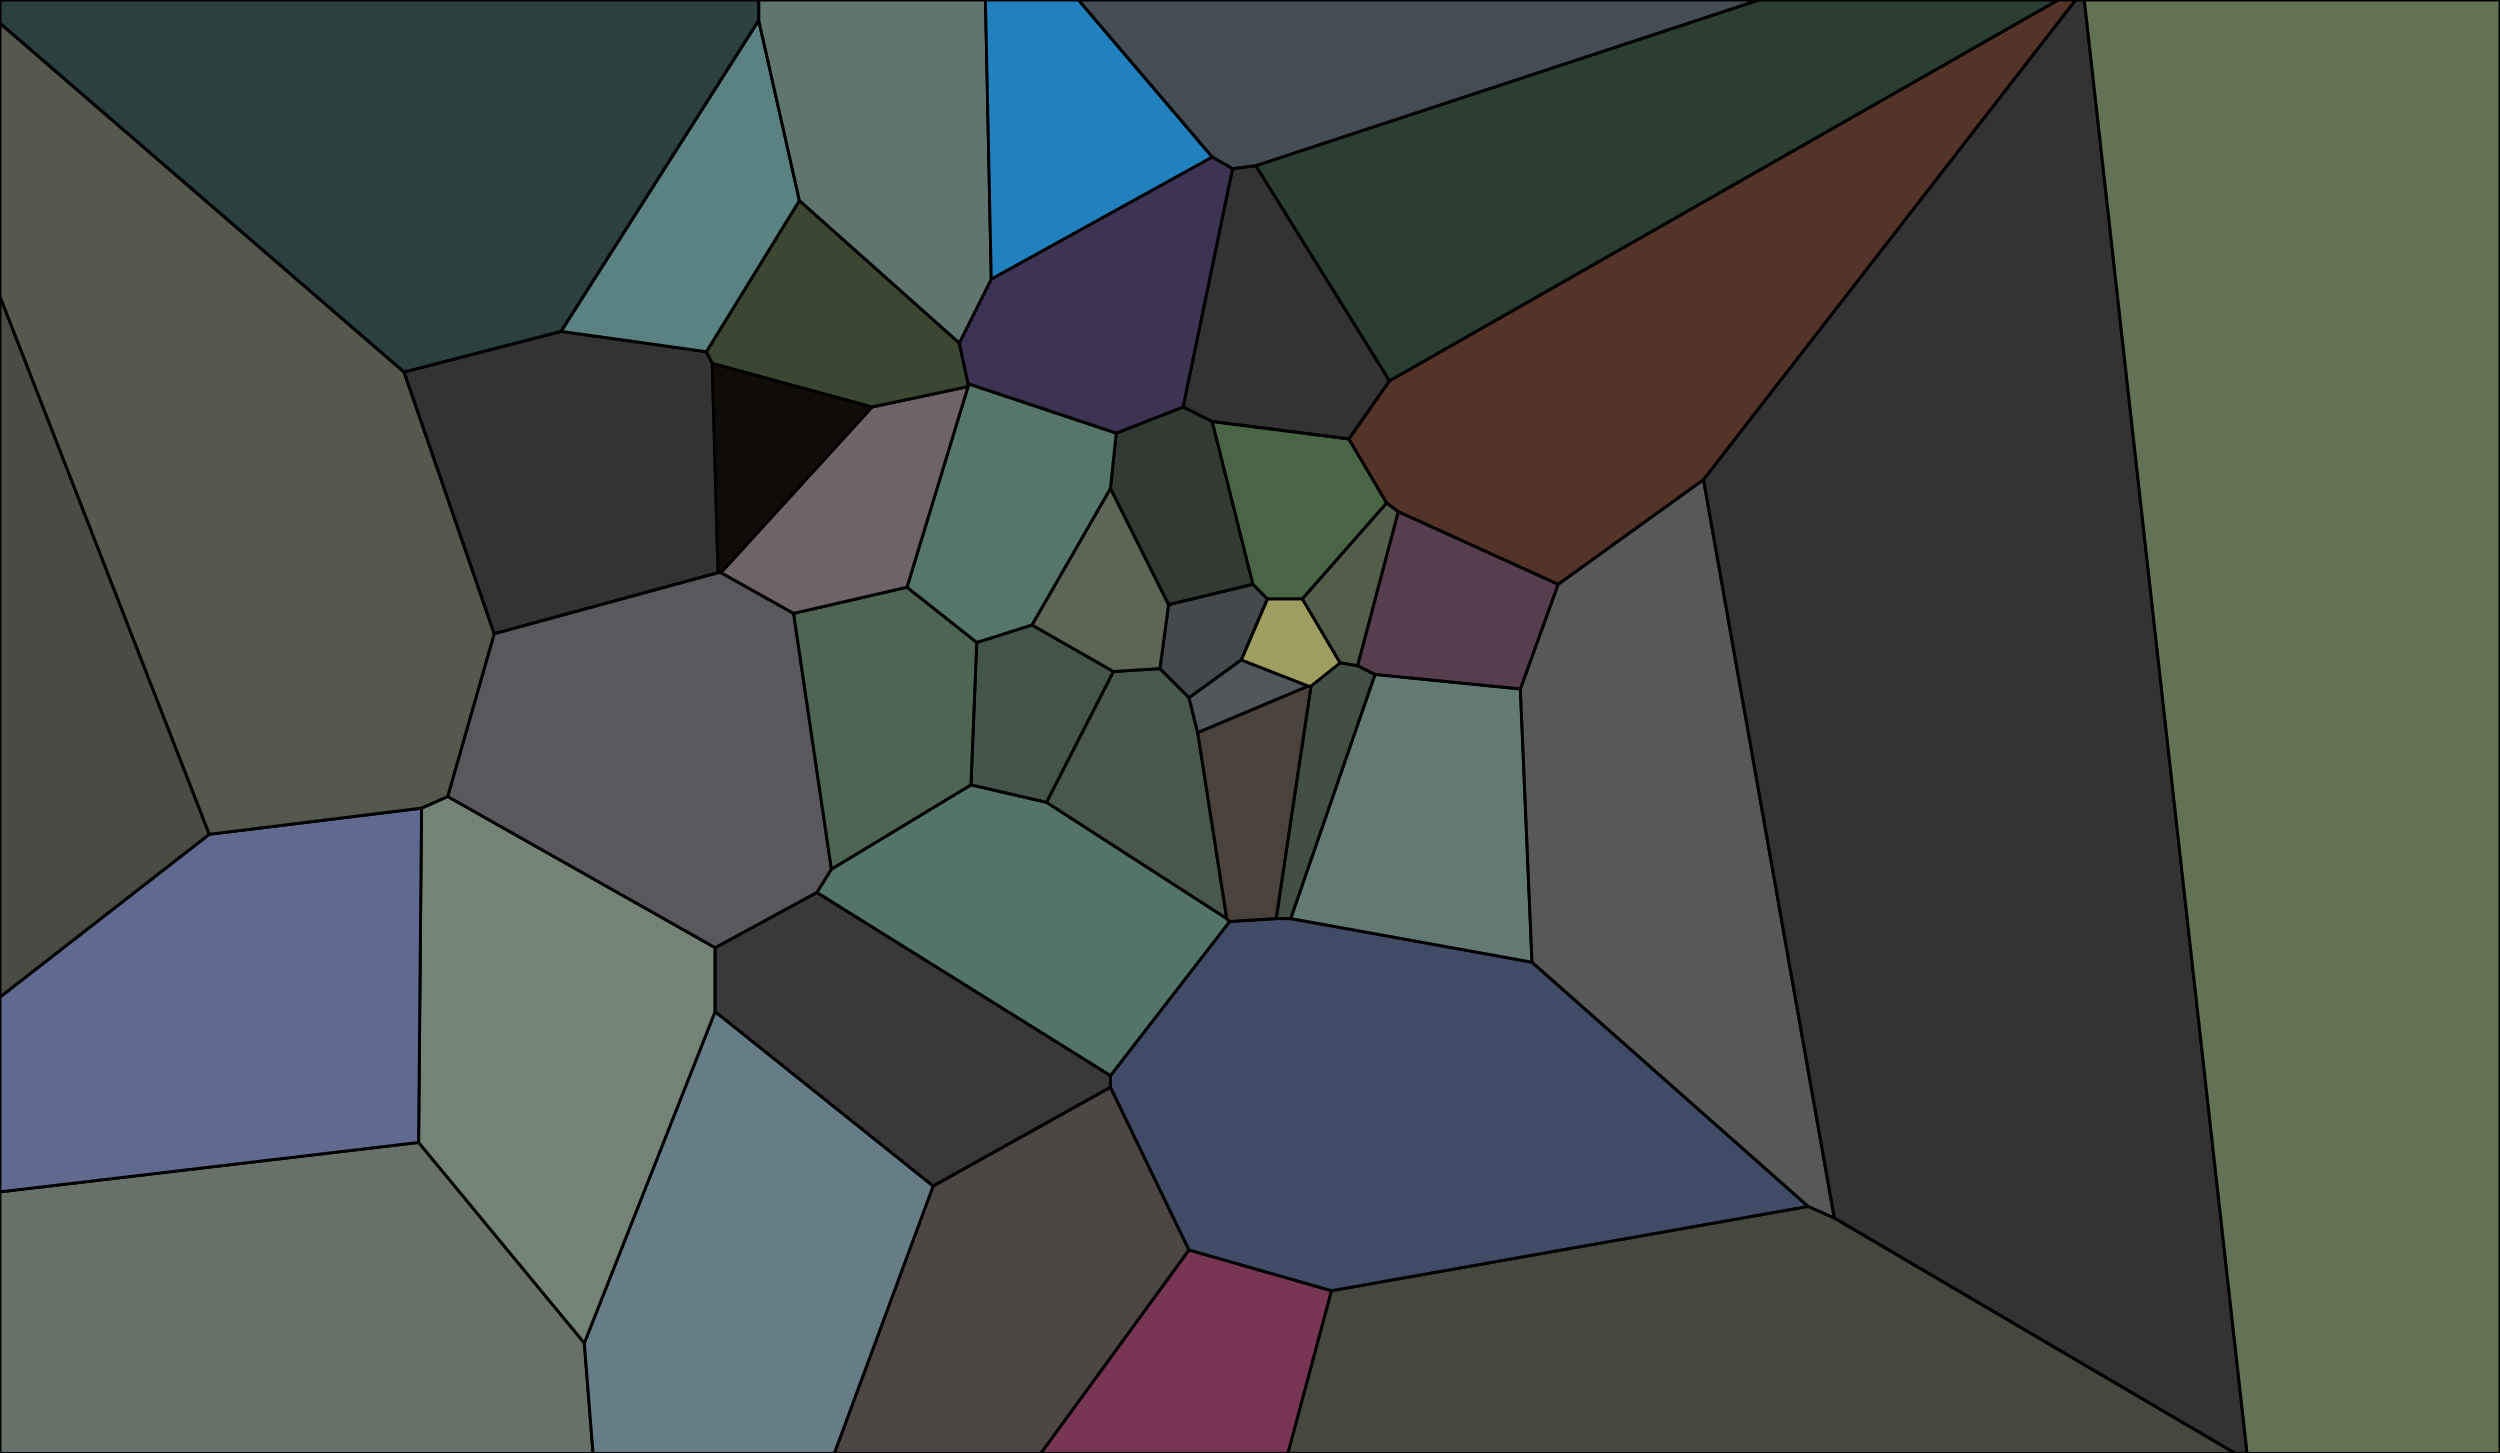 <?xml version="1.0" standalone="no"?>
<svg onload="startup()" viewBox = "0 0 860 500" version = "1.1" xmlns="http://www.w3.org/2000/svg" xmlns:xlink="http://www.w3.org/1999/xlink" width="860" height="500">
<rect x="0" y="0" width="860" height="500" fill="#333333" stroke="none"/>
<script>var counter = 0;function startup() {animate()}; function animate() {var is;var mult;var cells = document.getElementsByTagName('polygon');for (cell in cells) {if (cell >= 0) {is = cells[cell].getAttribute('rel');mult = Math.cos((1 - is) * counter * 0.05);cells[cell].setAttribute('fill-opacity',1- mult*mult*(1 - is));}}counter++;setTimeout('animate()',60)}</script>
  <polygon id="cell-1" points = " 443,500 769,500 631,419 622,415 458,444" rel="0.11" fill-opacity="0.11" style="fill:rgb(217,245,168);" stroke = "black" stroke-width = "1"/>
  <polygon id="cell-2" points = " 358,500 358,500 443,500 458,444 409,430" rel="0.84" fill-opacity="0.84" style="fill:rgb(134,54,91);" stroke = "black" stroke-width = "1"/>
  <polygon id="cell-3" points = " 287,500 358,500 409,430 382,374 321,408" rel="0.22" fill-opacity="0.22" style="fill:rgb(163,143,130);" stroke = "black" stroke-width = "1"/>
  <polygon id="cell-4" points = " 0,500 204,500 201,462 144,393 0,410" rel="0.46" fill-opacity="0.46" style="fill:rgb(163,186,167);" stroke = "black" stroke-width = "1"/>
  <polygon id="cell-5" points = " 201,462 204,500 287,500 321,408 246,348" rel="0.44" fill-opacity="0.44" style="fill:rgb(167,218,242);" stroke = "black" stroke-width = "1"/>
  <polygon id="cell-6" points = " 382,370 382,374 409,430 458,444 622,415 527,331 444,316 439,316 423,317" rel="0.33" fill-opacity="0.33" style="fill:rgb(93,129,205);" stroke = "black" stroke-width = "1"/>
  <polygon id="cell-7" points = " 144,393 201,462 246,348 246,326 154,274 145,278" rel="0.61" fill-opacity="0.61" style="fill:rgb(156,182,160);" stroke = "black" stroke-width = "1"/>
  <polygon id="cell-8" points = " 0,343 0,410 144,393 145,278 72,287" rel="0.65" fill-opacity="0.65" style="fill:rgb(120,136,195);" stroke = "black" stroke-width = "1"/>
  <polygon id="cell-9" points = " 321,408 382,374 382,370 281,307 246,326 246,348" rel="0.04" fill-opacity="0.04" style="fill:rgb(213,186,231);" stroke = "black" stroke-width = "1"/>
  <polygon id="cell-10" points = " 382,370 423,317 422,316 360,276 334,270 286,299 281,307" rel="0.32" fill-opacity="0.32" style="fill:rgb(154,255,221);" stroke = "black" stroke-width = "1"/>
  <polygon id="cell-11" points = " 360,276 422,316 412,252 409,240 399,230 383,231" rel="0.40" fill-opacity="0.40" style="fill:rgb(107,143,115);" stroke = "black" stroke-width = "1"/>
  <polygon id="cell-12" points = " 444,316 527,331 523,237 473,232" rel="0.40" fill-opacity="0.40" style="fill:rgb(168,225,213);" stroke = "black" stroke-width = "1"/>
  <polygon id="cell-13" points = " 439,316 444,316 473,232 467,229 461,228 451,236" rel="0.30" fill-opacity="0.30" style="fill:rgb(98,146,108);" stroke = "black" stroke-width = "1"/>
  <polygon id="cell-14" points = " 154,274 246,326 281,307 286,299 273,211 248,197 247,197 170,218" rel="0.46" fill-opacity="0.46" style="fill:rgb(136,131,141);" stroke = "black" stroke-width = "1"/>
  <polygon id="cell-15" points = " 527,331 622,415 631,419 586,165 536,201 523,237" rel="0.26" fill-opacity="0.26" style="fill:rgb(189,192,194);" stroke = "black" stroke-width = "1"/>
  <polygon id="cell-16" points = " 422,316 423,317 439,316 451,236 450,236 412,252" rel="0.19" fill-opacity="0.19" style="fill:rgb(174,132,108);" stroke = "black" stroke-width = "1"/>
  <polygon id="cell-17" points = " 334,270 360,276 383,231 355,215 336,221" rel="0.19" fill-opacity="0.19" style="fill:rgb(140,232,173);" stroke = "black" stroke-width = "1"/>
  <polygon id="cell-18" points = " 286,299 334,270 336,221 312,202 273,211" rel="0.31" fill-opacity="0.31" style="fill:rgb(140,215,156);" stroke = "black" stroke-width = "1"/>
  <polygon id="cell-19" points = " 409,240 412,252 450,236 427,227" rel="0.44" fill-opacity="0.44" style="fill:rgb(119,132,142);" stroke = "black" stroke-width = "1"/>
  <polygon id="cell-20" points = " 631,419 769,500 773,500 717,0 714,0 586,165" rel="0.00" fill-opacity="0.00" style="fill:rgb(207,235,241);" stroke = "black" stroke-width = "1"/>
  <polygon id="cell-21" points = " 0,343 72,287 0,102" rel="0.19" fill-opacity="0.19" style="fill:rgb(171,185,151);" stroke = "black" stroke-width = "1"/>
  <polygon id="cell-22" points = " 427,227 450,236 451,236 461,228 448,206 436,206" rel="0.82" fill-opacity="0.82" style="fill:rgb(182,182,107);" stroke = "black" stroke-width = "1"/>
  <polygon id="cell-23" points = " 399,230 409,240 427,227 436,206 431,201 402,208" rel="0.14" fill-opacity="0.14" style="fill:rgb(181,207,226);" stroke = "black" stroke-width = "1"/>
  <polygon id="cell-24" points = " 467,229 473,232 523,237 536,201 481,176" rel="0.31" fill-opacity="0.31" style="fill:rgb(165,87,141);" stroke = "black" stroke-width = "1"/>
  <polygon id="cell-25" points = " 773,500 860,500 860,0 717,0" rel="0.39" fill-opacity="0.39" style="fill:rgb(172,212,136);" stroke = "black" stroke-width = "1"/>
  <polygon id="cell-26" points = " 355,215 383,231 399,230 402,208 382,168" rel="0.45" fill-opacity="0.45" style="fill:rgb(150,163,124);" stroke = "black" stroke-width = "1"/>
  <polygon id="cell-27" points = " 448,206 461,228 467,229 481,176 477,173" rel="0.37" fill-opacity="0.37" style="fill:rgb(139,165,113);" stroke = "black" stroke-width = "1"/>
  <polygon id="cell-28" points = " 72,287 145,278 154,274 170,218 139,128 0,8 0,102" rel="0.39" fill-opacity="0.39" style="fill:rgb(137,147,120);" stroke = "black" stroke-width = "1"/>
  <polygon id="cell-29" points = " 382,168 402,208 431,201 417,145 407,140 384,149" rel="0.08" fill-opacity="0.08" style="fill:rgb(61,130,61);" stroke = "black" stroke-width = "1"/>
  <polygon id="cell-30" points = " 431,201 436,206 448,206 477,173 464,151 417,145" rel="0.45" fill-opacity="0.45" style="fill:rgb(104,161,93);" stroke = "black" stroke-width = "1"/>
  <polygon id="cell-31" points = " 312,202 336,221 355,215 382,168 384,149 333,132 333,133" rel="0.41" fill-opacity="0.41" style="fill:rgb(138,215,187);" stroke = "black" stroke-width = "1"/>
  <polygon id="cell-32" points = " 248,197 273,211 312,202 333,133 300,140" rel="0.46" fill-opacity="0.46" style="fill:rgb(178,154,168);" stroke = "black" stroke-width = "1"/>
  <polygon id="cell-33" points = " 170,218 247,197 245,125 243,121 193,114 139,128" rel="0.00" fill-opacity="0.00" style="fill:rgb(114,215,175);" stroke = "black" stroke-width = "1"/>
  <polygon id="cell-34" points = " 247,197 248,197 300,140 245,125" rel="1.00" fill-opacity="1.00" style="fill:rgb(15,12,9);" stroke = "black" stroke-width = "1"/>
  <polygon id="cell-35" points = " 478,131 464,151 477,173 481,176 536,201 586,165 714,0 708,0" rel="0.19" fill-opacity="0.19" style="fill:rgb(228,61,0);" stroke = "black" stroke-width = "1"/>
  <polygon id="cell-36" points = " 243,121 245,125 300,140 333,133 333,132 330,118 275,69" rel="0.17" fill-opacity="0.17" style="fill:rgb(109,171,42);" stroke = "black" stroke-width = "1"/>
  <polygon id="cell-37" points = " 407,140 417,145 464,151 478,131 432,57 424,58" rel="0.00" fill-opacity="0.00" style="fill:rgb(217,217,221);" stroke = "black" stroke-width = "1"/>
  <polygon id="cell-38" points = " 432,57 478,131 708,0 605,0" rel="0.21" fill-opacity="0.21" style="fill:rgb(17,108,57);" stroke = "black" stroke-width = "1"/>
  <polygon id="cell-39" points = " 330,118 333,132 384,149 407,140 424,58 417,54 341,96" rel="0.24" fill-opacity="0.24" style="fill:rgb(94,55,190);" stroke = "black" stroke-width = "1"/>
  <polygon id="cell-40" points = " 193,114 243,121 275,69 261,7" rel="0.39" fill-opacity="0.39" style="fill:rgb(152,255,255);" stroke = "black" stroke-width = "1"/>
  <polygon id="cell-41" points = " 275,69 330,118 341,96 339,0 261,0 261,7" rel="0.49" fill-opacity="0.49" style="fill:rgb(144,186,170);" stroke = "black" stroke-width = "1"/>
  <polygon id="cell-42" points = " 139,128 193,114 261,7 261,0 0,0 0,8" rel="0.14" fill-opacity="0.14" style="fill:rgb(0,145,142);" stroke = "black" stroke-width = "1"/>
  <polygon id="cell-43" points = " 341,96 417,54 371,0 339,0" rel="1.00" fill-opacity="1.00" style="fill:rgb(33,129,190);" stroke = "black" stroke-width = "1"/>
  <polygon id="cell-44" points = " 417,54 424,58 432,57 605,0 371,0" rel="0.27" fill-opacity="0.27" style="fill:rgb(115,150,171);" stroke = "black" stroke-width = "1"/>
</svg>